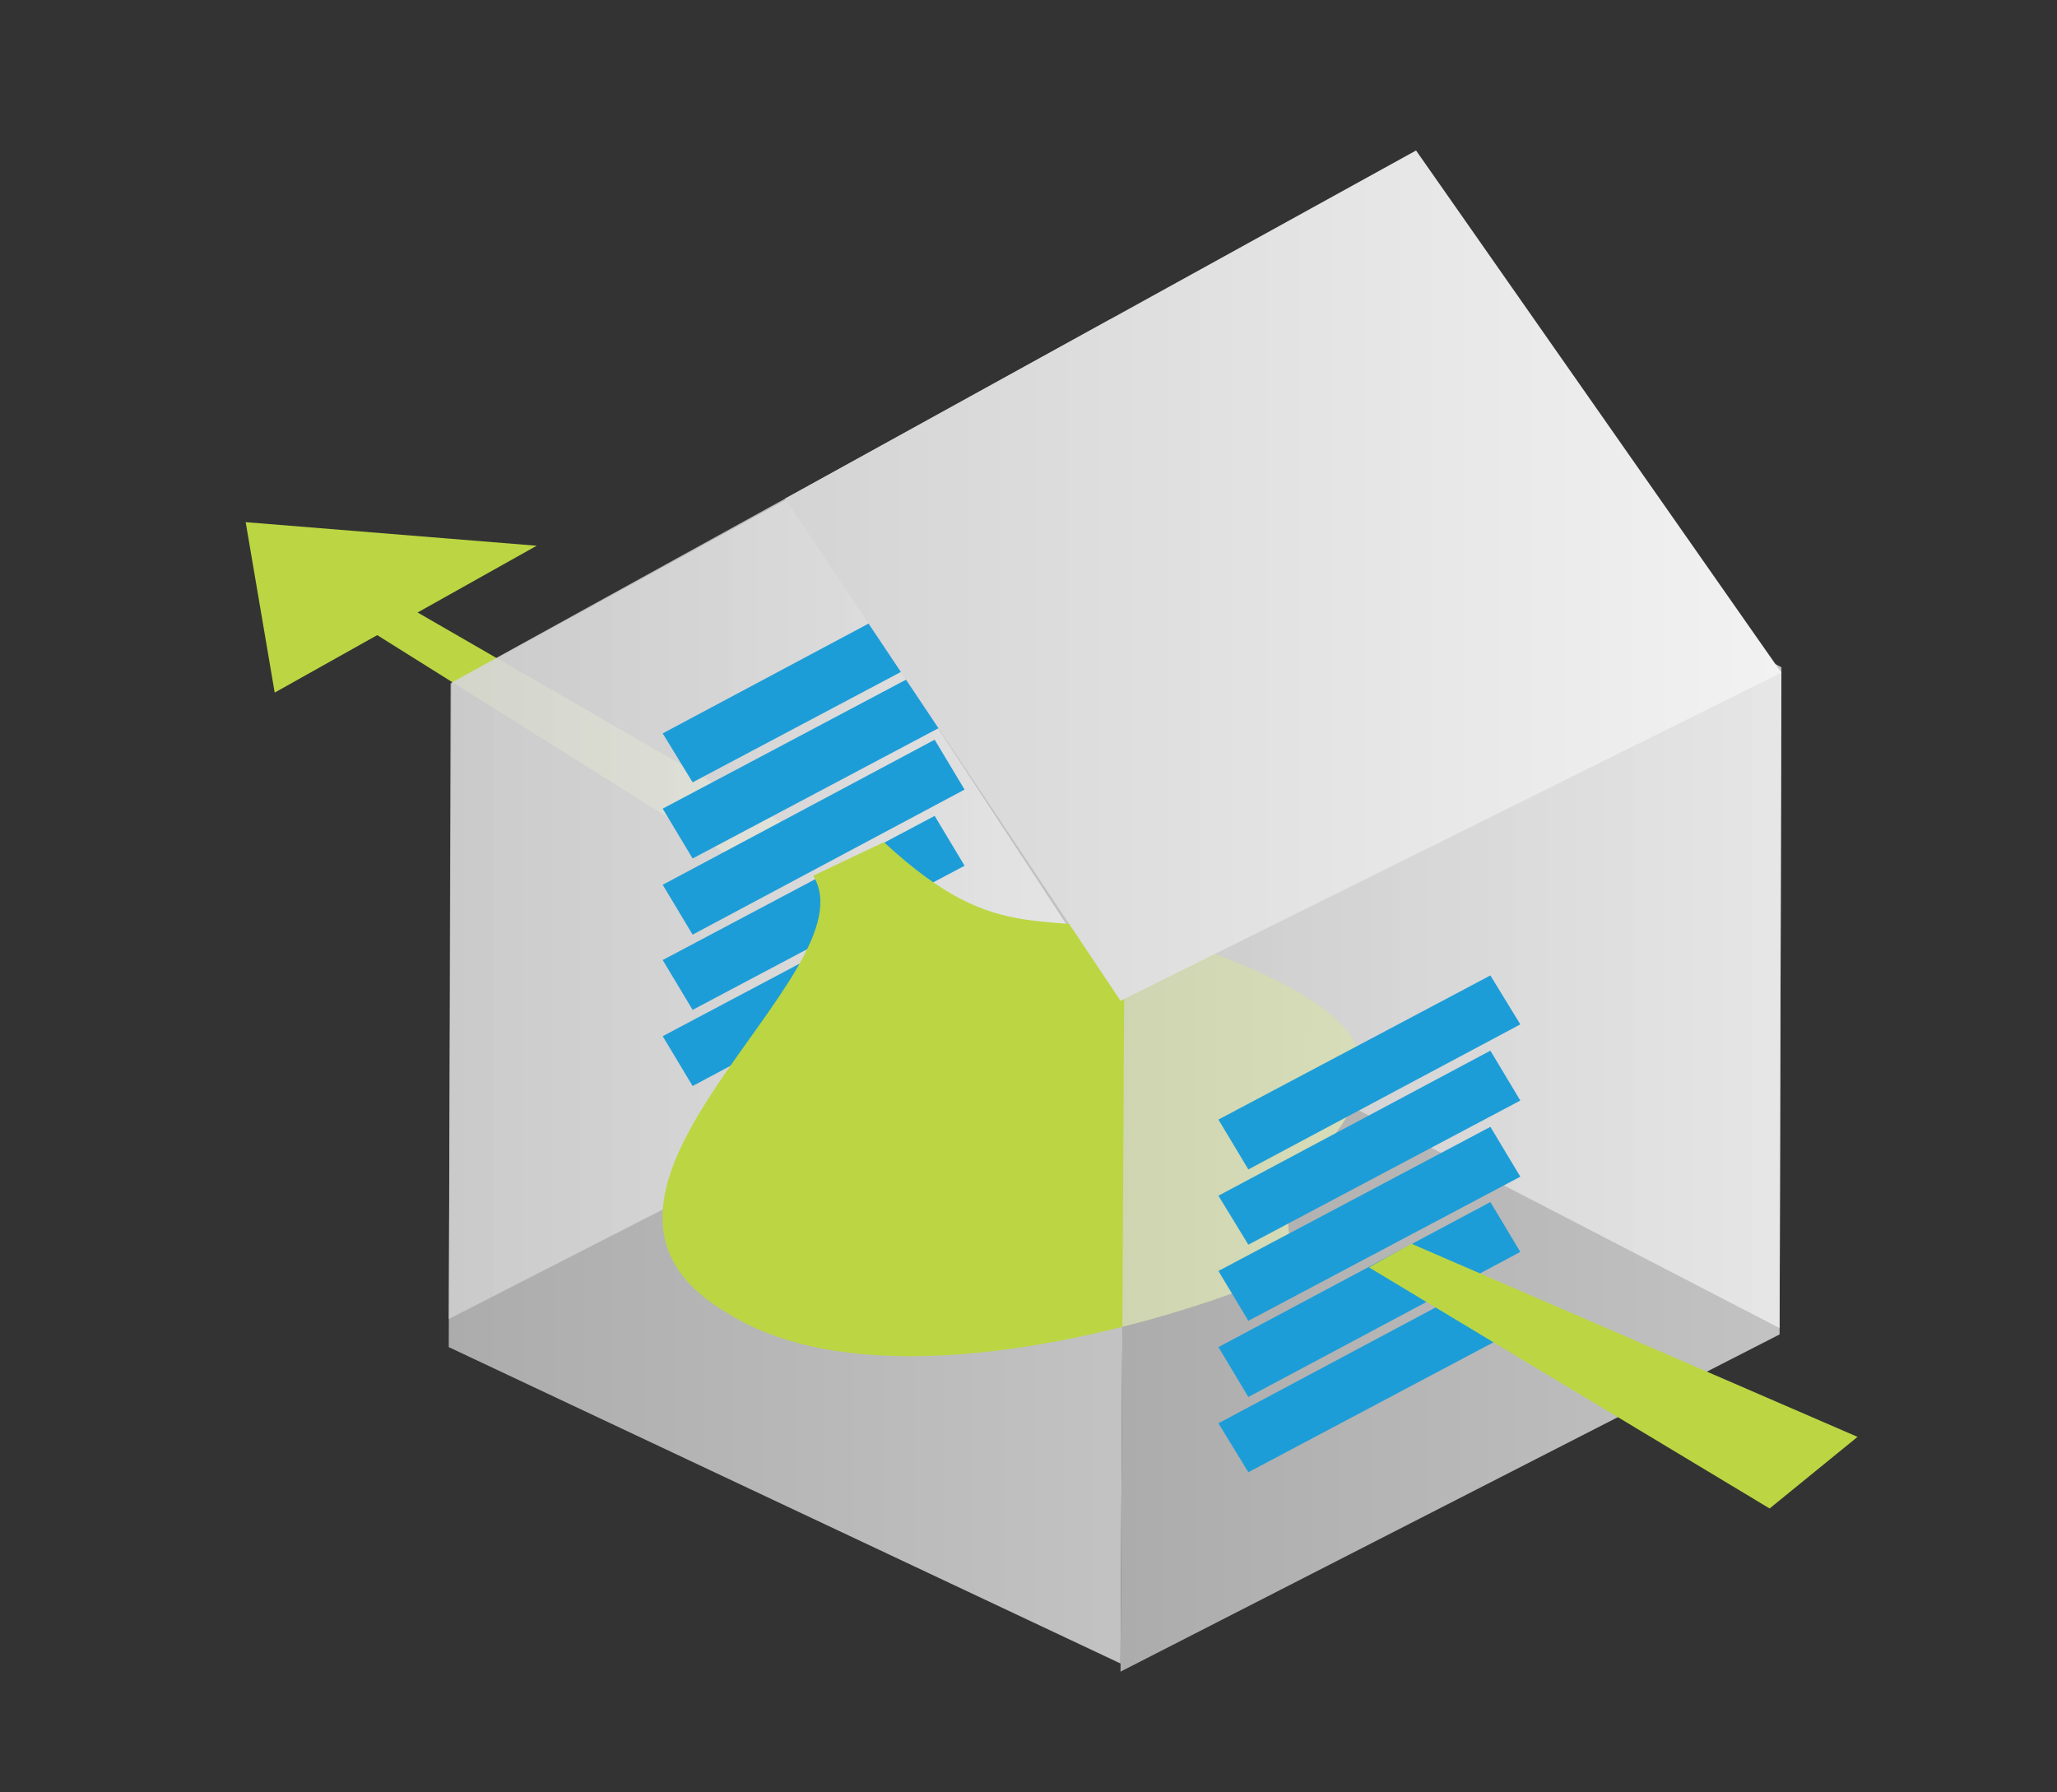 <?xml version="1.0" encoding="utf-8"?>
<!-- Generator: Adobe Illustrator 27.2.0, SVG Export Plug-In . SVG Version: 6.00 Build 0)  -->
<svg version="1.1" id="Layer_1" xmlns="http://www.w3.org/2000/svg" xmlns:xlink="http://www.w3.org/1999/xlink" x="0px" y="0px"
	 viewBox="0 0 226.9 197.7" style="enable-background:new 0 0 226.9 197.7;" xml:space="preserve">
<rect x="0" y="0" width="226.9" height="197.7" fill="#333333" stroke="none"/>
<style type="text/css">
	.st0{fill:#BBD642;}
	.st1{opacity:0.75;fill:url(#SVGID_1_);}
	.st2{opacity:0.75;fill:url(#SVGID_00000176039177096779361690000012379227147802477967_);}
	.st3{opacity:0.75;fill:url(#SVGID_00000035491844304476024930000011451135526785161888_);}
	.st4{fill:#1D9DD8;}
	.st5{opacity:0.75;fill:url(#SVGID_00000139292253970646822040000005356474901121718949_);}
	.st6{fill:url(#SVGID_00000050638263035314479120000012979166043524080546_);}
</style>
<polygon class="st0" points="83,96 38.8,68.3 43.7,66.2 90.5,93.2 "/>
<linearGradient id="SVGID_1_" gradientUnits="userSpaceOnUse" x1="122.254" y1="-101.194" x2="196.479" y2="-101.194" gradientTransform="matrix(1 1.01 0 1 0 31.196)">
	<stop  offset="0" style="stop-color:#D4D4D4"/>
	<stop  offset="1" style="stop-color:#F2F2F2"/>
</linearGradient>
<polygon class="st1" points="122.3,108.2 196.3,146.5 196.5,73.6 122.5,35.2 "/>
<linearGradient id="SVGID_00000096760358710639062710000016303486668039505078_" gradientUnits="userSpaceOnUse" x1="49.521" y1="119.213" x2="124" y2="119.213">
	<stop  offset="0" style="stop-color:#D4D4D4"/>
	<stop  offset="1" style="stop-color:#F2F2F2"/>
</linearGradient>
<polygon style="opacity:0.75;fill:url(#SVGID_00000096760358710639062710000016303486668039505078_);" points="86.9,55 124,111.7 
	123.6,183.5 49.5,148.6 49.7,75.4 "/>
<linearGradient id="SVGID_00000080175061387379763960000001712211054706728582_" gradientUnits="userSpaceOnUse" x1="49.529" y1="90.334" x2="122.451" y2="90.334">
	<stop  offset="0" style="stop-color:#D4D4D4"/>
	<stop  offset="1" style="stop-color:#F2F2F2"/>
</linearGradient>
<polygon style="opacity:0.75;fill:url(#SVGID_00000080175061387379763960000001712211054706728582_);" points="49.5,145.5 
	122.2,108.3 122.5,35.2 49.8,75.3 "/>
<polygon class="st0" points="59.2,60.2 27.1,57.6 30.3,76.4 "/>
<g>
	<polygon class="st4" points="106.4,70.4 76.4,86.3 73.1,80.9 103.1,64.9 	"/>
	<polygon class="st4" points="106.4,78.8 76.4,94.7 73.1,89.2 103.1,73.3 	"/>
	<polygon class="st4" points="106.4,87.1 76.4,103.1 73.1,97.6 103.1,81.6 	"/>
	<polygon class="st4" points="106.4,95.5 76.4,111.4 73.1,105.9 103.1,90 	"/>
	<polygon class="st4" points="106.4,103.8 76.4,119.8 73.1,114.3 103.1,98.4 	"/>
</g>
<path class="st0" d="M148.9,118.1"/>
<path class="st0" d="M142.9,138.2c-6.2-11.8,27.8-20.6-13.1-34.5c-15-3.8-19.2,1.3-32.3-10.8l-7.8,3.7c6.7,10.8-31.8,34.9-9.7,48.1
	c15.6,10.1,45.2,2.4,59.8-3.5L142.9,138.2z"/>
<linearGradient id="SVGID_00000020360855342504159290000002264301649876537258_" gradientUnits="userSpaceOnUse" x1="123.555" y1="129.218" x2="196.479" y2="129.218">
	<stop  offset="0" style="stop-color:#D4D4D4"/>
	<stop  offset="1" style="stop-color:#F2F2F2"/>
</linearGradient>
<polygon style="opacity:0.75;fill:url(#SVGID_00000020360855342504159290000002264301649876537258_);" points="123.6,184.4 
	196.3,147.2 196.5,74.1 124,109.9 "/>
<g>
	<polygon class="st4" points="167.7,113 137.7,129 134.4,123.5 164.4,107.6 	"/>
	<polygon class="st4" points="167.7,121.4 137.7,137.3 134.4,131.9 164.4,115.9 	"/>
	<polygon class="st4" points="167.7,129.8 137.7,145.7 134.4,140.2 164.4,124.3 	"/>
	<polygon class="st4" points="167.7,138.1 137.7,154.1 134.4,148.6 164.4,132.6 	"/>
	<polygon class="st4" points="167.7,146.5 137.7,162.4 134.4,157 164.4,141 	"/>
</g>
<linearGradient id="SVGID_00000138550387886505796370000011733072120401431186_" gradientUnits="userSpaceOnUse" x1="86.605" y1="63.494" x2="196.479" y2="63.494">
	<stop  offset="0" style="stop-color:#D4D4D4"/>
	<stop  offset="1" style="stop-color:#F2F2F2"/>
</linearGradient>
<polygon style="fill:url(#SVGID_00000138550387886505796370000011733072120401431186_);" points="86.6,55 123.6,110.4 196.5,74.2 
	156.2,16.6 "/>
<polygon class="st0" points="195.2,166.4 151,139.8 155.7,137.2 204.9,158.5 "/>
</svg>
